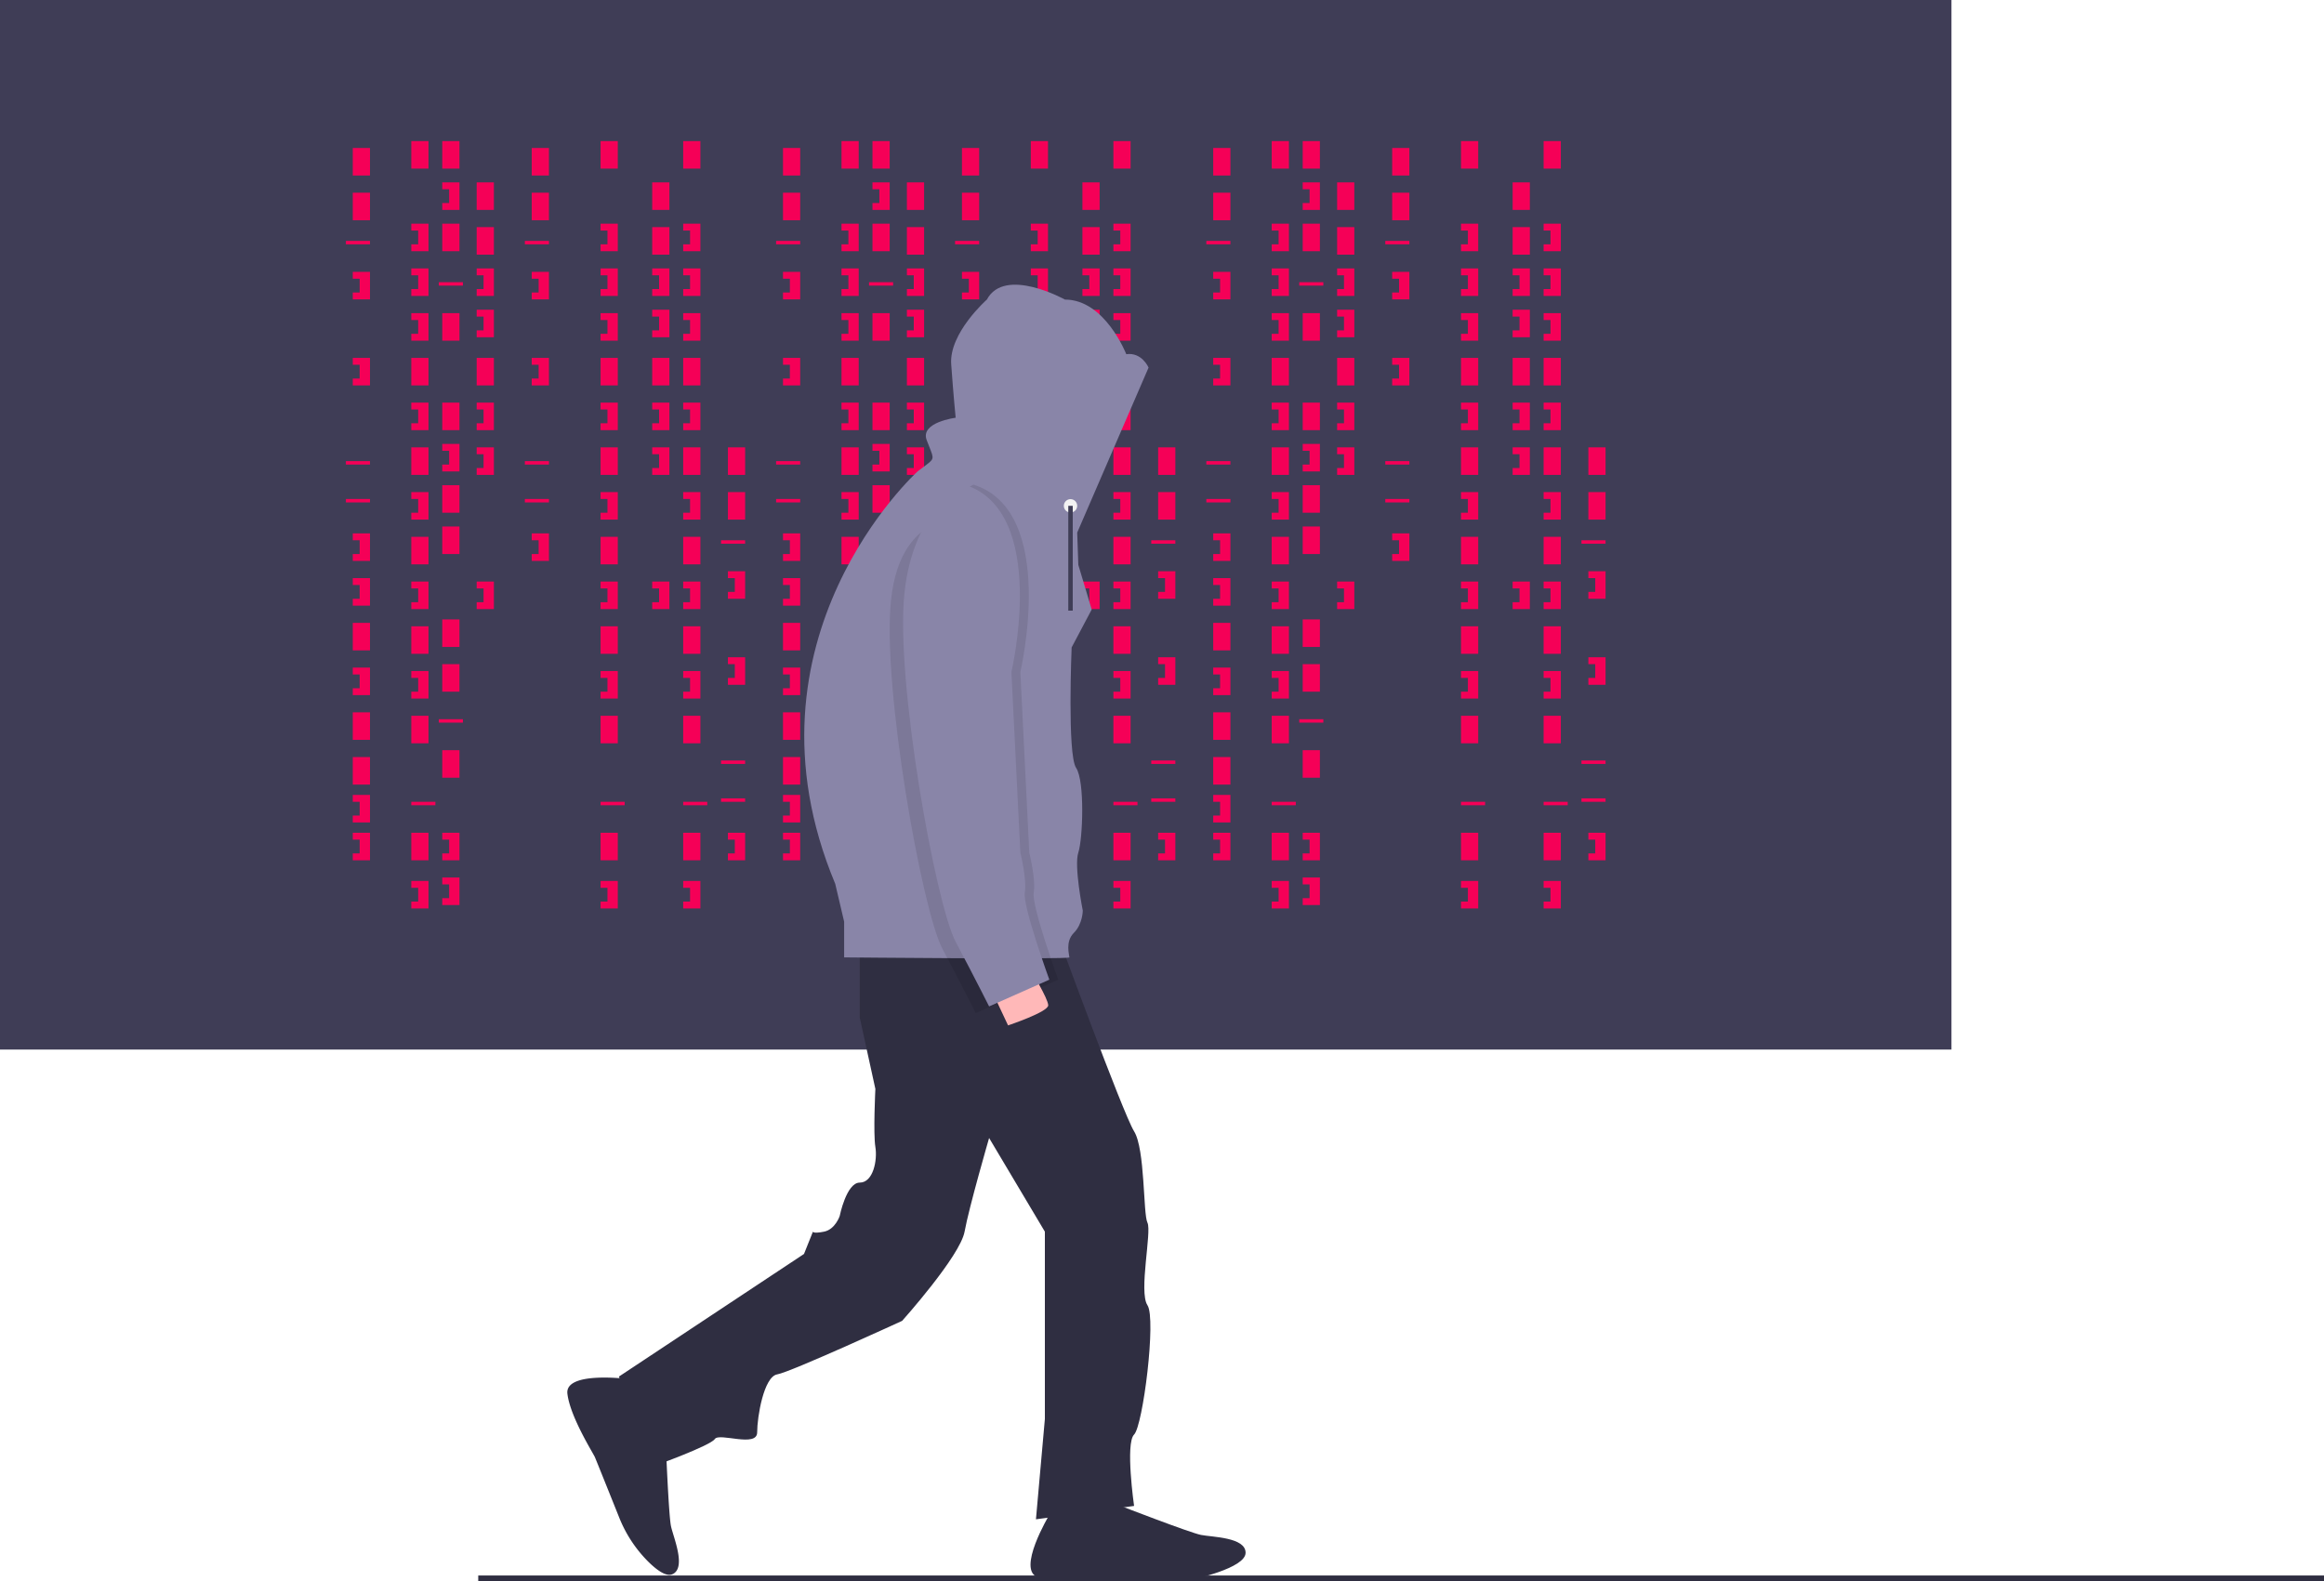 <svg xmlns="http://www.w3.org/2000/svg" width="1042.039" height="709.089" viewBox="0 0 1042.039 709.089" xmlns:xlink="http://www.w3.org/1999/xlink" role="img" artist="Katerina Limpitsouni" source="https://undraw.co/"><title>hacker_mind</title><rect width="875" height="470.679" fill="#3f3d56"/><rect x="158.179" y="66.358" width="7.716" height="12.346" fill="#F50057"/><rect x="184.414" y="63.272" width="7.716" height="12.346" fill="#F50057"/><rect x="198.302" y="63.272" width="7.716" height="12.346" fill="#F50057"/><rect x="198.302" y="100.309" width="7.716" height="12.346" fill="#F50057"/><rect x="213.735" y="81.79" width="7.716" height="12.346" fill="#F50057"/><rect x="213.735" y="101.852" width="7.716" height="12.346" fill="#F50057"/><rect x="198.302" y="140.432" width="7.716" height="12.346" fill="#F50057"/><rect x="213.735" y="160.494" width="7.716" height="12.346" fill="#F50057"/><rect x="198.302" y="236.111" width="7.716" height="12.346" fill="#F50057"/><rect x="184.414" y="160.494" width="7.716" height="12.346" fill="#F50057"/><rect x="158.179" y="86.42" width="7.716" height="12.346" fill="#F50057"/><rect x="158.179" y="279.321" width="7.716" height="12.346" fill="#F50057"/><rect x="158.179" y="319.444" width="7.716" height="12.346" fill="#F50057"/><rect x="158.179" y="339.506" width="7.716" height="12.346" fill="#F50057"/><rect x="155.093" y="108.025" width="10.802" height="1.543" fill="#F50057"/><rect x="196.759" y="126.543" width="10.802" height="1.543" fill="#F50057"/><rect x="155.093" y="206.79" width="10.802" height="1.543" fill="#F50057"/><rect x="155.093" y="223.765" width="10.802" height="1.543" fill="#F50057"/><rect x="196.759" y="322.531" width="10.802" height="1.543" fill="#F50057"/><rect x="184.414" y="359.568" width="10.802" height="1.543" fill="#F50057"/><polygon points="158.179 121.914 158.179 125 161.265 125 161.265 131.173 158.179 131.173 158.179 134.259 165.895 134.259 165.895 121.914 158.179 121.914" fill="#F50057"/><polygon points="184.414 100.309 184.414 103.395 187.5 103.395 187.5 109.568 184.414 109.568 184.414 112.654 192.13 112.654 192.13 100.309 184.414 100.309" fill="#F50057"/><polygon points="213.735 120.37 213.735 123.457 216.821 123.457 216.821 129.63 213.735 129.63 213.735 132.716 221.451 132.716 221.451 120.37 213.735 120.37" fill="#F50057"/><polygon points="213.735 180.556 213.735 183.642 216.821 183.642 216.821 189.815 213.735 189.815 213.735 192.901 221.451 192.901 221.451 180.556 213.735 180.556" fill="#F50057"/><polygon points="213.735 200.617 213.735 203.704 216.821 203.704 216.821 209.877 213.735 209.877 213.735 212.963 221.451 212.963 221.451 200.617 213.735 200.617" fill="#F50057"/><polygon points="213.735 138.889 213.735 141.975 216.821 141.975 216.821 148.148 213.735 148.148 213.735 151.235 221.451 151.235 221.451 138.889 213.735 138.889" fill="#F50057"/><polygon points="198.302 81.79 198.302 84.877 201.389 84.877 201.389 91.049 198.302 91.049 198.302 94.136 206.019 94.136 206.019 81.79 198.302 81.79" fill="#F50057"/><rect x="198.302" y="180.556" width="7.716" height="12.346" fill="#F50057"/><rect x="198.302" y="217.593" width="7.716" height="12.346" fill="#F50057"/><polygon points="198.302 199.074 198.302 202.16 201.389 202.16 201.389 208.333 198.302 208.333 198.302 211.42 206.019 211.42 206.019 199.074 198.302 199.074" fill="#F50057"/><polygon points="184.414 120.37 184.414 123.457 187.5 123.457 187.5 129.63 184.414 129.63 184.414 132.716 192.13 132.716 192.13 120.37 184.414 120.37" fill="#F50057"/><polygon points="184.414 140.432 184.414 143.519 187.5 143.519 187.5 149.691 184.414 149.691 184.414 152.778 192.13 152.778 192.13 140.432 184.414 140.432" fill="#F50057"/><rect x="184.414" y="200.617" width="7.716" height="12.346" fill="#F50057"/><polygon points="184.414 180.556 184.414 183.642 187.5 183.642 187.5 189.815 184.414 189.815 184.414 192.901 192.13 192.901 192.13 180.556 184.414 180.556" fill="#F50057"/><rect x="184.414" y="240.741" width="7.716" height="12.346" fill="#F50057"/><polygon points="184.414 220.679 184.414 223.765 187.5 223.765 187.5 229.938 184.414 229.938 184.414 233.025 192.13 233.025 192.13 220.679 184.414 220.679" fill="#F50057"/><rect x="184.414" y="280.864" width="7.716" height="12.346" fill="#F50057"/><rect x="198.302" y="277.778" width="7.716" height="12.346" fill="#F50057"/><polygon points="184.414 260.802 184.414 263.889 187.5 263.889 187.5 270.062 184.414 270.062 184.414 273.148 192.13 273.148 192.13 260.802 184.414 260.802" fill="#F50057"/><polygon points="213.735 260.802 213.735 263.889 216.821 263.889 216.821 270.062 213.735 270.062 213.735 273.148 221.451 273.148 221.451 260.802 213.735 260.802" fill="#F50057"/><rect x="292.438" y="81.79" width="7.716" height="12.346" fill="#F50057"/><rect x="292.438" y="101.852" width="7.716" height="12.346" fill="#F50057"/><rect x="292.438" y="160.494" width="7.716" height="12.346" fill="#F50057"/><polygon points="292.438 120.37 292.438 123.457 295.525 123.457 295.525 129.63 292.438 129.63 292.438 132.716 300.154 132.716 300.154 120.37 292.438 120.37" fill="#F50057"/><polygon points="292.438 180.556 292.438 183.642 295.525 183.642 295.525 189.815 292.438 189.815 292.438 192.901 300.154 192.901 300.154 180.556 292.438 180.556" fill="#F50057"/><polygon points="292.438 200.617 292.438 203.704 295.525 203.704 295.525 209.877 292.438 209.877 292.438 212.963 300.154 212.963 300.154 200.617 292.438 200.617" fill="#F50057"/><polygon points="292.438 138.889 292.438 141.975 295.525 141.975 295.525 148.148 292.438 148.148 292.438 151.235 300.154 151.235 300.154 138.889 292.438 138.889" fill="#F50057"/><polygon points="292.438 260.802 292.438 263.889 295.525 263.889 295.525 270.062 292.438 270.062 292.438 273.148 300.154 273.148 300.154 260.802 292.438 260.802" fill="#F50057"/><rect x="184.414" y="320.988" width="7.716" height="12.346" fill="#F50057"/><rect x="198.302" y="297.84" width="7.716" height="12.346" fill="#F50057"/><rect x="184.414" y="373.457" width="7.716" height="12.346" fill="#F50057"/><rect x="198.302" y="336.42" width="7.716" height="12.346" fill="#F50057"/><polygon points="184.414 300.926 184.414 304.012 187.5 304.012 187.5 310.185 184.414 310.185 184.414 313.272 192.13 313.272 192.13 300.926 184.414 300.926" fill="#F50057"/><polygon points="184.414 395.062 184.414 398.148 187.5 398.148 187.5 404.321 184.414 404.321 184.414 407.407 192.13 407.407 192.13 395.062 184.414 395.062" fill="#F50057"/><rect x="269.29" y="63.272" width="7.716" height="12.346" fill="#F50057"/><rect x="269.29" y="160.494" width="7.716" height="12.346" fill="#F50057"/><rect x="269.29" y="359.568" width="10.802" height="1.543" fill="#F50057"/><polygon points="269.29 100.309 269.29 103.395 272.377 103.395 272.377 109.568 269.29 109.568 269.29 112.654 277.006 112.654 277.006 100.309 269.29 100.309" fill="#F50057"/><polygon points="269.29 120.37 269.29 123.457 272.377 123.457 272.377 129.63 269.29 129.63 269.29 132.716 277.006 132.716 277.006 120.37 269.29 120.37" fill="#F50057"/><polygon points="269.29 140.432 269.29 143.519 272.377 143.519 272.377 149.691 269.29 149.691 269.29 152.778 277.006 152.778 277.006 140.432 269.29 140.432" fill="#F50057"/><rect x="269.29" y="200.617" width="7.716" height="12.346" fill="#F50057"/><polygon points="269.29 180.556 269.29 183.642 272.377 183.642 272.377 189.815 269.29 189.815 269.29 192.901 277.006 192.901 277.006 180.556 269.29 180.556" fill="#F50057"/><rect x="269.29" y="240.741" width="7.716" height="12.346" fill="#F50057"/><polygon points="269.29 220.679 269.29 223.765 272.377 223.765 272.377 229.938 269.29 229.938 269.29 233.025 277.006 233.025 277.006 220.679 269.29 220.679" fill="#F50057"/><rect x="269.29" y="280.864" width="7.716" height="12.346" fill="#F50057"/><polygon points="269.29 260.802 269.29 263.889 272.377 263.889 272.377 270.062 269.29 270.062 269.29 273.148 277.006 273.148 277.006 260.802 269.29 260.802" fill="#F50057"/><rect x="269.29" y="320.988" width="7.716" height="12.346" fill="#F50057"/><rect x="269.29" y="373.457" width="7.716" height="12.346" fill="#F50057"/><polygon points="269.29 300.926 269.29 304.012 272.377 304.012 272.377 310.185 269.29 310.185 269.29 313.272 277.006 313.272 277.006 300.926 269.29 300.926" fill="#F50057"/><polygon points="269.29 395.062 269.29 398.148 272.377 398.148 272.377 404.321 269.29 404.321 269.29 407.407 277.006 407.407 277.006 395.062 269.29 395.062" fill="#F50057"/><rect x="306.327" y="63.272" width="7.716" height="12.346" fill="#F50057"/><rect x="306.327" y="160.494" width="7.716" height="12.346" fill="#F50057"/><rect x="306.327" y="359.568" width="10.802" height="1.543" fill="#F50057"/><polygon points="306.327 100.309 306.327 103.395 309.414 103.395 309.414 109.568 306.327 109.568 306.327 112.654 314.043 112.654 314.043 100.309 306.327 100.309" fill="#F50057"/><polygon points="306.327 120.37 306.327 123.457 309.414 123.457 309.414 129.63 306.327 129.63 306.327 132.716 314.043 132.716 314.043 120.37 306.327 120.37" fill="#F50057"/><polygon points="306.327 140.432 306.327 143.519 309.414 143.519 309.414 149.691 306.327 149.691 306.327 152.778 314.043 152.778 314.043 140.432 306.327 140.432" fill="#F50057"/><rect x="306.327" y="200.617" width="7.716" height="12.346" fill="#F50057"/><polygon points="306.327 180.556 306.327 183.642 309.414 183.642 309.414 189.815 306.327 189.815 306.327 192.901 314.043 192.901 314.043 180.556 306.327 180.556" fill="#F50057"/><rect x="306.327" y="240.741" width="7.716" height="12.346" fill="#F50057"/><polygon points="306.327 220.679 306.327 223.765 309.414 223.765 309.414 229.938 306.327 229.938 306.327 233.025 314.043 233.025 314.043 220.679 306.327 220.679" fill="#F50057"/><rect x="306.327" y="280.864" width="7.716" height="12.346" fill="#F50057"/><polygon points="306.327 260.802 306.327 263.889 309.414 263.889 309.414 270.062 306.327 270.062 306.327 273.148 314.043 273.148 314.043 260.802 306.327 260.802" fill="#F50057"/><rect x="306.327" y="320.988" width="7.716" height="12.346" fill="#F50057"/><rect x="306.327" y="373.457" width="7.716" height="12.346" fill="#F50057"/><polygon points="306.327 300.926 306.327 304.012 309.414 304.012 309.414 310.185 306.327 310.185 306.327 313.272 314.043 313.272 314.043 300.926 306.327 300.926" fill="#F50057"/><polygon points="306.327 395.062 306.327 398.148 309.414 398.148 309.414 404.321 306.327 404.321 306.327 407.407 314.043 407.407 314.043 395.062 306.327 395.062" fill="#F50057"/><polygon points="198.302 373.457 198.302 376.543 201.389 376.543 201.389 382.716 198.302 382.716 198.302 385.802 206.019 385.802 206.019 373.457 198.302 373.457" fill="#F50057"/><polygon points="198.302 393.519 198.302 396.605 201.389 396.605 201.389 402.778 198.302 402.778 198.302 405.864 206.019 405.864 206.019 393.519 198.302 393.519" fill="#F50057"/><polygon points="158.179 160.494 158.179 163.58 161.265 163.58 161.265 169.753 158.179 169.753 158.179 172.84 165.895 172.84 165.895 160.494 158.179 160.494" fill="#F50057"/><polygon points="158.179 239.198 158.179 242.284 161.265 242.284 161.265 248.457 158.179 248.457 158.179 251.543 165.895 251.543 165.895 239.198 158.179 239.198" fill="#F50057"/><polygon points="158.179 259.259 158.179 262.346 161.265 262.346 161.265 268.519 158.179 268.519 158.179 271.605 165.895 271.605 165.895 259.259 158.179 259.259" fill="#F50057"/><polygon points="158.179 299.383 158.179 302.469 161.265 302.469 161.265 308.642 158.179 308.642 158.179 311.728 165.895 311.728 165.895 299.383 158.179 299.383" fill="#F50057"/><polygon points="158.179 356.481 158.179 359.568 161.265 359.568 161.265 365.741 158.179 365.741 158.179 368.827 165.895 368.827 165.895 356.481 158.179 356.481" fill="#F50057"/><polygon points="158.179 373.457 158.179 376.543 161.265 376.543 161.265 382.716 158.179 382.716 158.179 385.802 165.895 385.802 165.895 373.457 158.179 373.457" fill="#F50057"/><rect x="238.426" y="66.358" width="7.716" height="12.346" fill="#F50057"/><rect x="238.426" y="86.42" width="7.716" height="12.346" fill="#F50057"/><rect x="235.34" y="108.025" width="10.802" height="1.543" fill="#F50057"/><rect x="235.34" y="206.79" width="10.802" height="1.543" fill="#F50057"/><rect x="235.34" y="223.765" width="10.802" height="1.543" fill="#F50057"/><polygon points="238.426 121.914 238.426 125 241.512 125 241.512 131.173 238.426 131.173 238.426 134.259 246.142 134.259 246.142 121.914 238.426 121.914" fill="#F50057"/><polygon points="238.426 160.494 238.426 163.58 241.512 163.58 241.512 169.753 238.426 169.753 238.426 172.84 246.142 172.84 246.142 160.494 238.426 160.494" fill="#F50057"/><polygon points="238.426 239.198 238.426 242.284 241.512 242.284 241.512 248.457 238.426 248.457 238.426 251.543 246.142 251.543 246.142 239.198 238.426 239.198" fill="#F50057"/><rect x="326.389" y="200.617" width="7.716" height="12.346" fill="#F50057"/><rect x="326.389" y="220.679" width="7.716" height="12.346" fill="#F50057"/><rect x="323.302" y="242.284" width="10.802" height="1.543" fill="#F50057"/><rect x="323.302" y="341.049" width="10.802" height="1.543" fill="#F50057"/><rect x="323.302" y="358.025" width="10.802" height="1.543" fill="#F50057"/><polygon points="326.389 256.173 326.389 259.259 329.475 259.259 329.475 265.432 326.389 265.432 326.389 268.519 334.105 268.519 334.105 256.173 326.389 256.173" fill="#F50057"/><polygon points="326.389 294.753 326.389 297.84 329.475 297.84 329.475 304.012 326.389 304.012 326.389 307.099 334.105 307.099 334.105 294.753 326.389 294.753" fill="#F50057"/><polygon points="326.389 373.457 326.389 376.543 329.475 376.543 329.475 382.716 326.389 382.716 326.389 385.802 334.105 385.802 334.105 373.457 326.389 373.457" fill="#F50057"/><rect x="351.08" y="66.358" width="7.716" height="12.346" fill="#F50057"/><rect x="377.315" y="63.272" width="7.716" height="12.346" fill="#F50057"/><rect x="391.204" y="63.272" width="7.716" height="12.346" fill="#F50057"/><rect x="391.204" y="100.309" width="7.716" height="12.346" fill="#F50057"/><rect x="406.636" y="81.79" width="7.716" height="12.346" fill="#F50057"/><rect x="406.636" y="101.852" width="7.716" height="12.346" fill="#F50057"/><rect x="391.204" y="140.432" width="7.716" height="12.346" fill="#F50057"/><rect x="406.636" y="160.494" width="7.716" height="12.346" fill="#F50057"/><rect x="391.204" y="236.111" width="7.716" height="12.346" fill="#F50057"/><rect x="377.315" y="160.494" width="7.716" height="12.346" fill="#F50057"/><rect x="351.08" y="86.42" width="7.716" height="12.346" fill="#F50057"/><rect x="351.08" y="279.321" width="7.716" height="12.346" fill="#F50057"/><rect x="351.08" y="319.444" width="7.716" height="12.346" fill="#F50057"/><rect x="351.08" y="339.506" width="7.716" height="12.346" fill="#F50057"/><rect x="347.994" y="108.025" width="10.802" height="1.543" fill="#F50057"/><rect x="389.66" y="126.543" width="10.802" height="1.543" fill="#F50057"/><rect x="347.994" y="206.79" width="10.802" height="1.543" fill="#F50057"/><rect x="347.994" y="223.765" width="10.802" height="1.543" fill="#F50057"/><rect x="389.66" y="322.531" width="10.802" height="1.543" fill="#F50057"/><rect x="377.315" y="359.568" width="10.802" height="1.543" fill="#F50057"/><polygon points="351.08 121.914 351.08 125 354.167 125 354.167 131.173 351.08 131.173 351.08 134.259 358.796 134.259 358.796 121.914 351.08 121.914" fill="#F50057"/><polygon points="377.315 100.309 377.315 103.395 380.401 103.395 380.401 109.568 377.315 109.568 377.315 112.654 385.031 112.654 385.031 100.309 377.315 100.309" fill="#F50057"/><polygon points="406.636 120.37 406.636 123.457 409.722 123.457 409.722 129.63 406.636 129.63 406.636 132.716 414.352 132.716 414.352 120.37 406.636 120.37" fill="#F50057"/><polygon points="406.636 180.556 406.636 183.642 409.722 183.642 409.722 189.815 406.636 189.815 406.636 192.901 414.352 192.901 414.352 180.556 406.636 180.556" fill="#F50057"/><polygon points="406.636 200.617 406.636 203.704 409.722 203.704 409.722 209.877 406.636 209.877 406.636 212.963 414.352 212.963 414.352 200.617 406.636 200.617" fill="#F50057"/><polygon points="406.636 138.889 406.636 141.975 409.722 141.975 409.722 148.148 406.636 148.148 406.636 151.235 414.352 151.235 414.352 138.889 406.636 138.889" fill="#F50057"/><polygon points="391.204 81.79 391.204 84.877 394.29 84.877 394.29 91.049 391.204 91.049 391.204 94.136 398.92 94.136 398.92 81.79 391.204 81.79" fill="#F50057"/><rect x="391.204" y="180.556" width="7.716" height="12.346" fill="#F50057"/><rect x="391.204" y="217.593" width="7.716" height="12.346" fill="#F50057"/><polygon points="391.204 199.074 391.204 202.16 394.29 202.16 394.29 208.333 391.204 208.333 391.204 211.42 398.92 211.42 398.92 199.074 391.204 199.074" fill="#F50057"/><polygon points="377.315 120.37 377.315 123.457 380.401 123.457 380.401 129.63 377.315 129.63 377.315 132.716 385.031 132.716 385.031 120.37 377.315 120.37" fill="#F50057"/><polygon points="377.315 140.432 377.315 143.519 380.401 143.519 380.401 149.691 377.315 149.691 377.315 152.778 385.031 152.778 385.031 140.432 377.315 140.432" fill="#F50057"/><rect x="377.315" y="200.617" width="7.716" height="12.346" fill="#F50057"/><polygon points="377.315 180.556 377.315 183.642 380.401 183.642 380.401 189.815 377.315 189.815 377.315 192.901 385.031 192.901 385.031 180.556 377.315 180.556" fill="#F50057"/><rect x="377.315" y="240.741" width="7.716" height="12.346" fill="#F50057"/><polygon points="377.315 220.679 377.315 223.765 380.401 223.765 380.401 229.938 377.315 229.938 377.315 233.025 385.031 233.025 385.031 220.679 377.315 220.679" fill="#F50057"/><rect x="377.315" y="280.864" width="7.716" height="12.346" fill="#F50057"/><rect x="391.204" y="277.778" width="7.716" height="12.346" fill="#F50057"/><polygon points="377.315 260.802 377.315 263.889 380.401 263.889 380.401 270.062 377.315 270.062 377.315 273.148 385.031 273.148 385.031 260.802 377.315 260.802" fill="#F50057"/><polygon points="406.636 260.802 406.636 263.889 409.722 263.889 409.722 270.062 406.636 270.062 406.636 273.148 414.352 273.148 414.352 260.802 406.636 260.802" fill="#F50057"/><rect x="485.34" y="81.79" width="7.716" height="12.346" fill="#F50057"/><rect x="485.34" y="101.852" width="7.716" height="12.346" fill="#F50057"/><rect x="485.34" y="160.494" width="7.716" height="12.346" fill="#F50057"/><polygon points="485.34 120.37 485.34 123.457 488.426 123.457 488.426 129.63 485.34 129.63 485.34 132.716 493.056 132.716 493.056 120.37 485.34 120.37" fill="#F50057"/><polygon points="485.34 180.556 485.34 183.642 488.426 183.642 488.426 189.815 485.34 189.815 485.34 192.901 493.056 192.901 493.056 180.556 485.34 180.556" fill="#F50057"/><polygon points="485.34 200.617 485.34 203.704 488.426 203.704 488.426 209.877 485.34 209.877 485.34 212.963 493.056 212.963 493.056 200.617 485.34 200.617" fill="#F50057"/><polygon points="485.34 138.889 485.34 141.975 488.426 141.975 488.426 148.148 485.34 148.148 485.34 151.235 493.056 151.235 493.056 138.889 485.34 138.889" fill="#F50057"/><polygon points="485.34 260.802 485.34 263.889 488.426 263.889 488.426 270.062 485.34 270.062 485.34 273.148 493.056 273.148 493.056 260.802 485.34 260.802" fill="#F50057"/><rect x="377.315" y="320.988" width="7.716" height="12.346" fill="#F50057"/><rect x="391.204" y="297.84" width="7.716" height="12.346" fill="#F50057"/><rect x="377.315" y="373.457" width="7.716" height="12.346" fill="#F50057"/><rect x="391.204" y="336.42" width="7.716" height="12.346" fill="#F50057"/><polygon points="377.315 300.926 377.315 304.012 380.401 304.012 380.401 310.185 377.315 310.185 377.315 313.272 385.031 313.272 385.031 300.926 377.315 300.926" fill="#F50057"/><polygon points="377.315 395.062 377.315 398.148 380.401 398.148 380.401 404.321 377.315 404.321 377.315 407.407 385.031 407.407 385.031 395.062 377.315 395.062" fill="#F50057"/><rect x="462.191" y="63.272" width="7.716" height="12.346" fill="#F50057"/><rect x="462.191" y="160.494" width="7.716" height="12.346" fill="#F50057"/><rect x="462.191" y="359.568" width="10.802" height="1.543" fill="#F50057"/><polygon points="462.191 100.309 462.191 103.395 465.278 103.395 465.278 109.568 462.191 109.568 462.191 112.654 469.907 112.654 469.907 100.309 462.191 100.309" fill="#F50057"/><polygon points="462.191 120.37 462.191 123.457 465.278 123.457 465.278 129.63 462.191 129.63 462.191 132.716 469.907 132.716 469.907 120.37 462.191 120.37" fill="#F50057"/><polygon points="462.191 140.432 462.191 143.519 465.278 143.519 465.278 149.691 462.191 149.691 462.191 152.778 469.907 152.778 469.907 140.432 462.191 140.432" fill="#F50057"/><rect x="462.191" y="200.617" width="7.716" height="12.346" fill="#F50057"/><polygon points="462.191 180.556 462.191 183.642 465.278 183.642 465.278 189.815 462.191 189.815 462.191 192.901 469.907 192.901 469.907 180.556 462.191 180.556" fill="#F50057"/><rect x="462.191" y="240.741" width="7.716" height="12.346" fill="#F50057"/><polygon points="462.191 220.679 462.191 223.765 465.278 223.765 465.278 229.938 462.191 229.938 462.191 233.025 469.907 233.025 469.907 220.679 462.191 220.679" fill="#F50057"/><rect x="462.191" y="280.864" width="7.716" height="12.346" fill="#F50057"/><polygon points="462.191 260.802 462.191 263.889 465.278 263.889 465.278 270.062 462.191 270.062 462.191 273.148 469.907 273.148 469.907 260.802 462.191 260.802" fill="#F50057"/><rect x="462.191" y="320.988" width="7.716" height="12.346" fill="#F50057"/><rect x="462.191" y="373.457" width="7.716" height="12.346" fill="#F50057"/><polygon points="462.191 300.926 462.191 304.012 465.278 304.012 465.278 310.185 462.191 310.185 462.191 313.272 469.907 313.272 469.907 300.926 462.191 300.926" fill="#F50057"/><polygon points="462.191 395.062 462.191 398.148 465.278 398.148 465.278 404.321 462.191 404.321 462.191 407.407 469.907 407.407 469.907 395.062 462.191 395.062" fill="#F50057"/><rect x="499.228" y="63.272" width="7.716" height="12.346" fill="#F50057"/><rect x="499.228" y="160.494" width="7.716" height="12.346" fill="#F50057"/><rect x="499.228" y="359.568" width="10.802" height="1.543" fill="#F50057"/><polygon points="499.228 100.309 499.228 103.395 502.315 103.395 502.315 109.568 499.228 109.568 499.228 112.654 506.944 112.654 506.944 100.309 499.228 100.309" fill="#F50057"/><polygon points="499.228 120.37 499.228 123.457 502.315 123.457 502.315 129.63 499.228 129.63 499.228 132.716 506.944 132.716 506.944 120.37 499.228 120.37" fill="#F50057"/><polygon points="499.228 140.432 499.228 143.519 502.315 143.519 502.315 149.691 499.228 149.691 499.228 152.778 506.944 152.778 506.944 140.432 499.228 140.432" fill="#F50057"/><rect x="499.228" y="200.617" width="7.716" height="12.346" fill="#F50057"/><polygon points="499.228 180.556 499.228 183.642 502.315 183.642 502.315 189.815 499.228 189.815 499.228 192.901 506.944 192.901 506.944 180.556 499.228 180.556" fill="#F50057"/><rect x="499.228" y="240.741" width="7.716" height="12.346" fill="#F50057"/><polygon points="499.228 220.679 499.228 223.765 502.315 223.765 502.315 229.938 499.228 229.938 499.228 233.025 506.944 233.025 506.944 220.679 499.228 220.679" fill="#F50057"/><rect x="499.228" y="280.864" width="7.716" height="12.346" fill="#F50057"/><polygon points="499.228 260.802 499.228 263.889 502.315 263.889 502.315 270.062 499.228 270.062 499.228 273.148 506.944 273.148 506.944 260.802 499.228 260.802" fill="#F50057"/><rect x="499.228" y="320.988" width="7.716" height="12.346" fill="#F50057"/><rect x="499.228" y="373.457" width="7.716" height="12.346" fill="#F50057"/><polygon points="499.228 300.926 499.228 304.012 502.315 304.012 502.315 310.185 499.228 310.185 499.228 313.272 506.944 313.272 506.944 300.926 499.228 300.926" fill="#F50057"/><polygon points="499.228 395.062 499.228 398.148 502.315 398.148 502.315 404.321 499.228 404.321 499.228 407.407 506.944 407.407 506.944 395.062 499.228 395.062" fill="#F50057"/><polygon points="391.204 373.457 391.204 376.543 394.29 376.543 394.29 382.716 391.204 382.716 391.204 385.802 398.92 385.802 398.92 373.457 391.204 373.457" fill="#F50057"/><polygon points="391.204 393.519 391.204 396.605 394.29 396.605 394.29 402.778 391.204 402.778 391.204 405.864 398.92 405.864 398.92 393.519 391.204 393.519" fill="#F50057"/><polygon points="351.08 160.494 351.08 163.58 354.167 163.58 354.167 169.753 351.08 169.753 351.08 172.84 358.796 172.84 358.796 160.494 351.08 160.494" fill="#F50057"/><polygon points="351.08 239.198 351.08 242.284 354.167 242.284 354.167 248.457 351.08 248.457 351.08 251.543 358.796 251.543 358.796 239.198 351.08 239.198" fill="#F50057"/><polygon points="351.08 259.259 351.08 262.346 354.167 262.346 354.167 268.519 351.08 268.519 351.08 271.605 358.796 271.605 358.796 259.259 351.08 259.259" fill="#F50057"/><polygon points="351.08 299.383 351.08 302.469 354.167 302.469 354.167 308.642 351.08 308.642 351.08 311.728 358.796 311.728 358.796 299.383 351.08 299.383" fill="#F50057"/><polygon points="351.08 356.481 351.08 359.568 354.167 359.568 354.167 365.741 351.08 365.741 351.08 368.827 358.796 368.827 358.796 356.481 351.08 356.481" fill="#F50057"/><polygon points="351.08 373.457 351.08 376.543 354.167 376.543 354.167 382.716 351.08 382.716 351.08 385.802 358.796 385.802 358.796 373.457 351.08 373.457" fill="#F50057"/><rect x="431.327" y="66.358" width="7.716" height="12.346" fill="#F50057"/><rect x="431.327" y="86.42" width="7.716" height="12.346" fill="#F50057"/><rect x="428.241" y="108.025" width="10.802" height="1.543" fill="#F50057"/><rect x="428.241" y="206.79" width="10.802" height="1.543" fill="#F50057"/><rect x="428.241" y="223.765" width="10.802" height="1.543" fill="#F50057"/><polygon points="431.327 121.914 431.327 125 434.414 125 434.414 131.173 431.327 131.173 431.327 134.259 439.043 134.259 439.043 121.914 431.327 121.914" fill="#F50057"/><polygon points="431.327 160.494 431.327 163.58 434.414 163.58 434.414 169.753 431.327 169.753 431.327 172.84 439.043 172.84 439.043 160.494 431.327 160.494" fill="#F50057"/><polygon points="431.327 239.198 431.327 242.284 434.414 242.284 434.414 248.457 431.327 248.457 431.327 251.543 439.043 251.543 439.043 239.198 431.327 239.198" fill="#F50057"/><rect x="519.29" y="200.617" width="7.716" height="12.346" fill="#F50057"/><rect x="519.29" y="220.679" width="7.716" height="12.346" fill="#F50057"/><rect x="516.204" y="242.284" width="10.802" height="1.543" fill="#F50057"/><rect x="516.204" y="341.049" width="10.802" height="1.543" fill="#F50057"/><rect x="516.204" y="358.025" width="10.802" height="1.543" fill="#F50057"/><polygon points="519.29 256.173 519.29 259.259 522.377 259.259 522.377 265.432 519.29 265.432 519.29 268.519 527.006 268.519 527.006 256.173 519.29 256.173" fill="#F50057"/><polygon points="519.29 294.753 519.29 297.84 522.377 297.84 522.377 304.012 519.29 304.012 519.29 307.099 527.006 307.099 527.006 294.753 519.29 294.753" fill="#F50057"/><polygon points="519.29 373.457 519.29 376.543 522.377 376.543 522.377 382.716 519.29 382.716 519.29 385.802 527.006 385.802 527.006 373.457 519.29 373.457" fill="#F50057"/><rect x="543.981" y="66.358" width="7.716" height="12.346" fill="#F50057"/><rect x="570.216" y="63.272" width="7.716" height="12.346" fill="#F50057"/><rect x="584.105" y="63.272" width="7.716" height="12.346" fill="#F50057"/><rect x="584.105" y="100.309" width="7.716" height="12.346" fill="#F50057"/><rect x="599.537" y="81.79" width="7.716" height="12.346" fill="#F50057"/><rect x="599.537" y="101.852" width="7.716" height="12.346" fill="#F50057"/><rect x="584.105" y="140.432" width="7.716" height="12.346" fill="#F50057"/><rect x="599.537" y="160.494" width="7.716" height="12.346" fill="#F50057"/><rect x="584.105" y="236.111" width="7.716" height="12.346" fill="#F50057"/><rect x="570.216" y="160.494" width="7.716" height="12.346" fill="#F50057"/><rect x="543.981" y="86.42" width="7.716" height="12.346" fill="#F50057"/><rect x="543.981" y="279.321" width="7.716" height="12.346" fill="#F50057"/><rect x="543.981" y="319.444" width="7.716" height="12.346" fill="#F50057"/><rect x="543.981" y="339.506" width="7.716" height="12.346" fill="#F50057"/><rect x="540.895" y="108.025" width="10.802" height="1.543" fill="#F50057"/><rect x="582.562" y="126.543" width="10.802" height="1.543" fill="#F50057"/><rect x="540.895" y="206.79" width="10.802" height="1.543" fill="#F50057"/><rect x="540.895" y="223.765" width="10.802" height="1.543" fill="#F50057"/><rect x="582.562" y="322.531" width="10.802" height="1.543" fill="#F50057"/><rect x="570.216" y="359.568" width="10.802" height="1.543" fill="#F50057"/><polygon points="543.981 121.914 543.981 125 547.068 125 547.068 131.173 543.981 131.173 543.981 134.259 551.698 134.259 551.698 121.914 543.981 121.914" fill="#F50057"/><polygon points="570.216 100.309 570.216 103.395 573.302 103.395 573.302 109.568 570.216 109.568 570.216 112.654 577.932 112.654 577.932 100.309 570.216 100.309" fill="#F50057"/><polygon points="599.537 120.37 599.537 123.457 602.623 123.457 602.623 129.63 599.537 129.63 599.537 132.716 607.253 132.716 607.253 120.37 599.537 120.37" fill="#F50057"/><polygon points="599.537 180.556 599.537 183.642 602.623 183.642 602.623 189.815 599.537 189.815 599.537 192.901 607.253 192.901 607.253 180.556 599.537 180.556" fill="#F50057"/><polygon points="599.537 200.617 599.537 203.704 602.623 203.704 602.623 209.877 599.537 209.877 599.537 212.963 607.253 212.963 607.253 200.617 599.537 200.617" fill="#F50057"/><polygon points="599.537 138.889 599.537 141.975 602.623 141.975 602.623 148.148 599.537 148.148 599.537 151.235 607.253 151.235 607.253 138.889 599.537 138.889" fill="#F50057"/><polygon points="584.105 81.79 584.105 84.877 587.191 84.877 587.191 91.049 584.105 91.049 584.105 94.136 591.821 94.136 591.821 81.79 584.105 81.79" fill="#F50057"/><rect x="584.105" y="180.556" width="7.716" height="12.346" fill="#F50057"/><rect x="584.105" y="217.593" width="7.716" height="12.346" fill="#F50057"/><polygon points="584.105 199.074 584.105 202.16 587.191 202.16 587.191 208.333 584.105 208.333 584.105 211.42 591.821 211.42 591.821 199.074 584.105 199.074" fill="#F50057"/><polygon points="570.216 120.37 570.216 123.457 573.302 123.457 573.302 129.63 570.216 129.63 570.216 132.716 577.932 132.716 577.932 120.37 570.216 120.37" fill="#F50057"/><polygon points="570.216 140.432 570.216 143.519 573.302 143.519 573.302 149.691 570.216 149.691 570.216 152.778 577.932 152.778 577.932 140.432 570.216 140.432" fill="#F50057"/><rect x="570.216" y="200.617" width="7.716" height="12.346" fill="#F50057"/><polygon points="570.216 180.556 570.216 183.642 573.302 183.642 573.302 189.815 570.216 189.815 570.216 192.901 577.932 192.901 577.932 180.556 570.216 180.556" fill="#F50057"/><rect x="570.216" y="240.741" width="7.716" height="12.346" fill="#F50057"/><polygon points="570.216 220.679 570.216 223.765 573.302 223.765 573.302 229.938 570.216 229.938 570.216 233.025 577.932 233.025 577.932 220.679 570.216 220.679" fill="#F50057"/><rect x="570.216" y="280.864" width="7.716" height="12.346" fill="#F50057"/><rect x="584.105" y="277.778" width="7.716" height="12.346" fill="#F50057"/><polygon points="570.216 260.802 570.216 263.889 573.302 263.889 573.302 270.062 570.216 270.062 570.216 273.148 577.932 273.148 577.932 260.802 570.216 260.802" fill="#F50057"/><polygon points="599.537 260.802 599.537 263.889 602.623 263.889 602.623 270.062 599.537 270.062 599.537 273.148 607.253 273.148 607.253 260.802 599.537 260.802" fill="#F50057"/><rect x="678.241" y="81.79" width="7.716" height="12.346" fill="#F50057"/><rect x="678.241" y="101.852" width="7.716" height="12.346" fill="#F50057"/><rect x="678.241" y="160.494" width="7.716" height="12.346" fill="#F50057"/><polygon points="678.241 120.37 678.241 123.457 681.327 123.457 681.327 129.63 678.241 129.63 678.241 132.716 685.957 132.716 685.957 120.37 678.241 120.37" fill="#F50057"/><polygon points="678.241 180.556 678.241 183.642 681.327 183.642 681.327 189.815 678.241 189.815 678.241 192.901 685.957 192.901 685.957 180.556 678.241 180.556" fill="#F50057"/><polygon points="678.241 200.617 678.241 203.704 681.327 203.704 681.327 209.877 678.241 209.877 678.241 212.963 685.957 212.963 685.957 200.617 678.241 200.617" fill="#F50057"/><polygon points="678.241 138.889 678.241 141.975 681.327 141.975 681.327 148.148 678.241 148.148 678.241 151.235 685.957 151.235 685.957 138.889 678.241 138.889" fill="#F50057"/><polygon points="678.241 260.802 678.241 263.889 681.327 263.889 681.327 270.062 678.241 270.062 678.241 273.148 685.957 273.148 685.957 260.802 678.241 260.802" fill="#F50057"/><rect x="570.216" y="320.988" width="7.716" height="12.346" fill="#F50057"/><rect x="584.105" y="297.84" width="7.716" height="12.346" fill="#F50057"/><rect x="570.216" y="373.457" width="7.716" height="12.346" fill="#F50057"/><rect x="584.105" y="336.42" width="7.716" height="12.346" fill="#F50057"/><polygon points="570.216 300.926 570.216 304.012 573.302 304.012 573.302 310.185 570.216 310.185 570.216 313.272 577.932 313.272 577.932 300.926 570.216 300.926" fill="#F50057"/><polygon points="570.216 395.062 570.216 398.148 573.302 398.148 573.302 404.321 570.216 404.321 570.216 407.407 577.932 407.407 577.932 395.062 570.216 395.062" fill="#F50057"/><rect x="655.093" y="63.272" width="7.716" height="12.346" fill="#F50057"/><rect x="655.093" y="160.494" width="7.716" height="12.346" fill="#F50057"/><rect x="655.093" y="359.568" width="10.802" height="1.543" fill="#F50057"/><polygon points="655.093 100.309 655.093 103.395 658.179 103.395 658.179 109.568 655.093 109.568 655.093 112.654 662.809 112.654 662.809 100.309 655.093 100.309" fill="#F50057"/><polygon points="655.093 120.37 655.093 123.457 658.179 123.457 658.179 129.63 655.093 129.63 655.093 132.716 662.809 132.716 662.809 120.37 655.093 120.37" fill="#F50057"/><polygon points="655.093 140.432 655.093 143.519 658.179 143.519 658.179 149.691 655.093 149.691 655.093 152.778 662.809 152.778 662.809 140.432 655.093 140.432" fill="#F50057"/><rect x="655.093" y="200.617" width="7.716" height="12.346" fill="#F50057"/><polygon points="655.093 180.556 655.093 183.642 658.179 183.642 658.179 189.815 655.093 189.815 655.093 192.901 662.809 192.901 662.809 180.556 655.093 180.556" fill="#F50057"/><rect x="655.093" y="240.741" width="7.716" height="12.346" fill="#F50057"/><polygon points="655.093 220.679 655.093 223.765 658.179 223.765 658.179 229.938 655.093 229.938 655.093 233.025 662.809 233.025 662.809 220.679 655.093 220.679" fill="#F50057"/><rect x="655.093" y="280.864" width="7.716" height="12.346" fill="#F50057"/><polygon points="655.093 260.802 655.093 263.889 658.179 263.889 658.179 270.062 655.093 270.062 655.093 273.148 662.809 273.148 662.809 260.802 655.093 260.802" fill="#F50057"/><rect x="655.093" y="320.988" width="7.716" height="12.346" fill="#F50057"/><rect x="655.093" y="373.457" width="7.716" height="12.346" fill="#F50057"/><polygon points="655.093 300.926 655.093 304.012 658.179 304.012 658.179 310.185 655.093 310.185 655.093 313.272 662.809 313.272 662.809 300.926 655.093 300.926" fill="#F50057"/><polygon points="655.093 395.062 655.093 398.148 658.179 398.148 658.179 404.321 655.093 404.321 655.093 407.407 662.809 407.407 662.809 395.062 655.093 395.062" fill="#F50057"/><rect x="692.13" y="63.272" width="7.716" height="12.346" fill="#F50057"/><rect x="692.13" y="160.494" width="7.716" height="12.346" fill="#F50057"/><rect x="692.13" y="359.568" width="10.802" height="1.543" fill="#F50057"/><polygon points="692.13 100.309 692.13 103.395 695.216 103.395 695.216 109.568 692.13 109.568 692.13 112.654 699.846 112.654 699.846 100.309 692.13 100.309" fill="#F50057"/><polygon points="692.13 120.37 692.13 123.457 695.216 123.457 695.216 129.63 692.13 129.63 692.13 132.716 699.846 132.716 699.846 120.37 692.13 120.37" fill="#F50057"/><polygon points="692.13 140.432 692.13 143.519 695.216 143.519 695.216 149.691 692.13 149.691 692.13 152.778 699.846 152.778 699.846 140.432 692.13 140.432" fill="#F50057"/><rect x="692.13" y="200.617" width="7.716" height="12.346" fill="#F50057"/><polygon points="692.13 180.556 692.13 183.642 695.216 183.642 695.216 189.815 692.13 189.815 692.13 192.901 699.846 192.901 699.846 180.556 692.13 180.556" fill="#F50057"/><rect x="692.13" y="240.741" width="7.716" height="12.346" fill="#F50057"/><polygon points="692.13 220.679 692.13 223.765 695.216 223.765 695.216 229.938 692.13 229.938 692.13 233.025 699.846 233.025 699.846 220.679 692.13 220.679" fill="#F50057"/><rect x="692.13" y="280.864" width="7.716" height="12.346" fill="#F50057"/><polygon points="692.13 260.802 692.13 263.889 695.216 263.889 695.216 270.062 692.13 270.062 692.13 273.148 699.846 273.148 699.846 260.802 692.13 260.802" fill="#F50057"/><rect x="692.13" y="320.988" width="7.716" height="12.346" fill="#F50057"/><rect x="692.13" y="373.457" width="7.716" height="12.346" fill="#F50057"/><polygon points="692.13 300.926 692.13 304.012 695.216 304.012 695.216 310.185 692.13 310.185 692.13 313.272 699.846 313.272 699.846 300.926 692.13 300.926" fill="#F50057"/><polygon points="692.13 395.062 692.13 398.148 695.216 398.148 695.216 404.321 692.13 404.321 692.13 407.407 699.846 407.407 699.846 395.062 692.13 395.062" fill="#F50057"/><polygon points="584.105 373.457 584.105 376.543 587.191 376.543 587.191 382.716 584.105 382.716 584.105 385.802 591.821 385.802 591.821 373.457 584.105 373.457" fill="#F50057"/><polygon points="584.105 393.519 584.105 396.605 587.191 396.605 587.191 402.778 584.105 402.778 584.105 405.864 591.821 405.864 591.821 393.519 584.105 393.519" fill="#F50057"/><polygon points="543.981 160.494 543.981 163.58 547.068 163.58 547.068 169.753 543.981 169.753 543.981 172.84 551.698 172.84 551.698 160.494 543.981 160.494" fill="#F50057"/><polygon points="543.981 239.198 543.981 242.284 547.068 242.284 547.068 248.457 543.981 248.457 543.981 251.543 551.698 251.543 551.698 239.198 543.981 239.198" fill="#F50057"/><polygon points="543.981 259.259 543.981 262.346 547.068 262.346 547.068 268.519 543.981 268.519 543.981 271.605 551.698 271.605 551.698 259.259 543.981 259.259" fill="#F50057"/><polygon points="543.981 299.383 543.981 302.469 547.068 302.469 547.068 308.642 543.981 308.642 543.981 311.728 551.698 311.728 551.698 299.383 543.981 299.383" fill="#F50057"/><polygon points="543.981 356.481 543.981 359.568 547.068 359.568 547.068 365.741 543.981 365.741 543.981 368.827 551.698 368.827 551.698 356.481 543.981 356.481" fill="#F50057"/><polygon points="543.981 373.457 543.981 376.543 547.068 376.543 547.068 382.716 543.981 382.716 543.981 385.802 551.698 385.802 551.698 373.457 543.981 373.457" fill="#F50057"/><rect x="624.228" y="66.358" width="7.716" height="12.346" fill="#F50057"/><rect x="624.228" y="86.42" width="7.716" height="12.346" fill="#F50057"/><rect x="621.142" y="108.025" width="10.802" height="1.543" fill="#F50057"/><rect x="621.142" y="206.79" width="10.802" height="1.543" fill="#F50057"/><rect x="621.142" y="223.765" width="10.802" height="1.543" fill="#F50057"/><polygon points="624.228 121.914 624.228 125 627.315 125 627.315 131.173 624.228 131.173 624.228 134.259 631.944 134.259 631.944 121.914 624.228 121.914" fill="#F50057"/><polygon points="624.228 160.494 624.228 163.58 627.315 163.58 627.315 169.753 624.228 169.753 624.228 172.84 631.944 172.84 631.944 160.494 624.228 160.494" fill="#F50057"/><polygon points="624.228 239.198 624.228 242.284 627.315 242.284 627.315 248.457 624.228 248.457 624.228 251.543 631.944 251.543 631.944 239.198 624.228 239.198" fill="#F50057"/><rect x="712.191" y="200.617" width="7.716" height="12.346" fill="#F50057"/><rect x="712.191" y="220.679" width="7.716" height="12.346" fill="#F50057"/><rect x="709.105" y="242.284" width="10.802" height="1.543" fill="#F50057"/><rect x="709.105" y="341.049" width="10.802" height="1.543" fill="#F50057"/><rect x="709.105" y="358.025" width="10.802" height="1.543" fill="#F50057"/><polygon points="712.191 256.173 712.191 259.259 715.278 259.259 715.278 265.432 712.191 265.432 712.191 268.519 719.907 268.519 719.907 256.173 712.191 256.173" fill="#F50057"/><polygon points="712.191 294.753 712.191 297.84 715.278 297.84 715.278 304.012 712.191 304.012 712.191 307.099 719.907 307.099 719.907 294.753 712.191 294.753" fill="#F50057"/><polygon points="712.191 373.457 712.191 376.543 715.278 376.543 715.278 382.716 712.191 382.716 712.191 385.802 719.907 385.802 719.907 373.457 712.191 373.457" fill="#F50057"/><rect x="214.435" y="706.534" width="827.604" height="2.554" fill="#2f2e41"/><path d="M464.48,499.795v52l7,32s-1,20,0,26-1,16-7,16-9,15-9,15-2,6-7,7-5,0-5,0l-4,10-83,55,16,40s25-9,27-12,19,4,19-3,3-25,9-26,56-24,56-24,26-29,28-40,11-42,11-42l25,42v84l-4,45,44-6s-4-28,0-32,10-52,6-58,2-33,0-37-1-33-6-41-35-90-35-90Z" transform="translate(-78.98 -95.456)" fill="#2f2e41"/><path d="M549.48,774.795s-15,25-5,28,29,0,31,0,38,1,38,1,24-5,24-12-15-7-20-8-36-13-36-13Z" transform="translate(-78.98 -95.456)" fill="#2f2e41"/><path d="M361.073,713.923s-28.902-3.827-27.681,6.541,11.527,26.611,12.322,28.446c.538,1.243,6.854,16.978,10.875,27.006a58.476,58.476,0,0,0,12.835,19.652c3.931,3.929,8.216,7.079,11.026,5.862,6.423-2.782.461-16.547-.608-21.532s-2.38-38.201-2.38-38.201Z" transform="translate(-78.98 -95.456)" fill="#2f2e41"/><path d="M561.98,334.295l32-74s-3-7-10-6c0,0-9.5-24.5-27.5-24.5,0,0-27-15-35,0,0,0-17,15-16,29s2,24,2,24-16,2-13,10,4,8,0,11l-4,3s-83,75-37,185l4,17v16s101,1,101,0-2-7,2-11,4-10,4-10-4-20-2-26,3-32-1-38-2-54-2-54l9-17-3-10-3-10Z" transform="translate(-78.98 -95.456)" fill="#8985a8"/><path d="M553.48,534.795s-12-33-11-39-2-18-2-18l-4-81s17-72-21-84c0,0-9.615,4.196-17.494,17.697-7.791,3.47-17.244,12.252-19.506,34.303-4,39,14,139,23,156s15,29,15,29l9.406-4.181c.388.77.594,1.181.594,1.181Z" transform="translate(-78.98 -95.456)" opacity="0.1"/><circle cx="480" cy="226.84" r="3" fill="#f2f2f2"/><rect x="479" y="226.84" width="2" height="47" fill="#3f3d56"/><path d="M522.98,538.295l8,17s18-6,18-9-8-16-8-16Z" transform="translate(-78.98 -95.456)" fill="#ffb8b8"/><path d="M511.48,312.795s-23,10-27,49,14,139,23,156,15,29,15,29l27-12s-12-33-11-39-2-18-2-18l-4-81S549.48,324.795,511.48,312.795Z" transform="translate(-78.98 -95.456)" fill="#8985a8"/></svg>